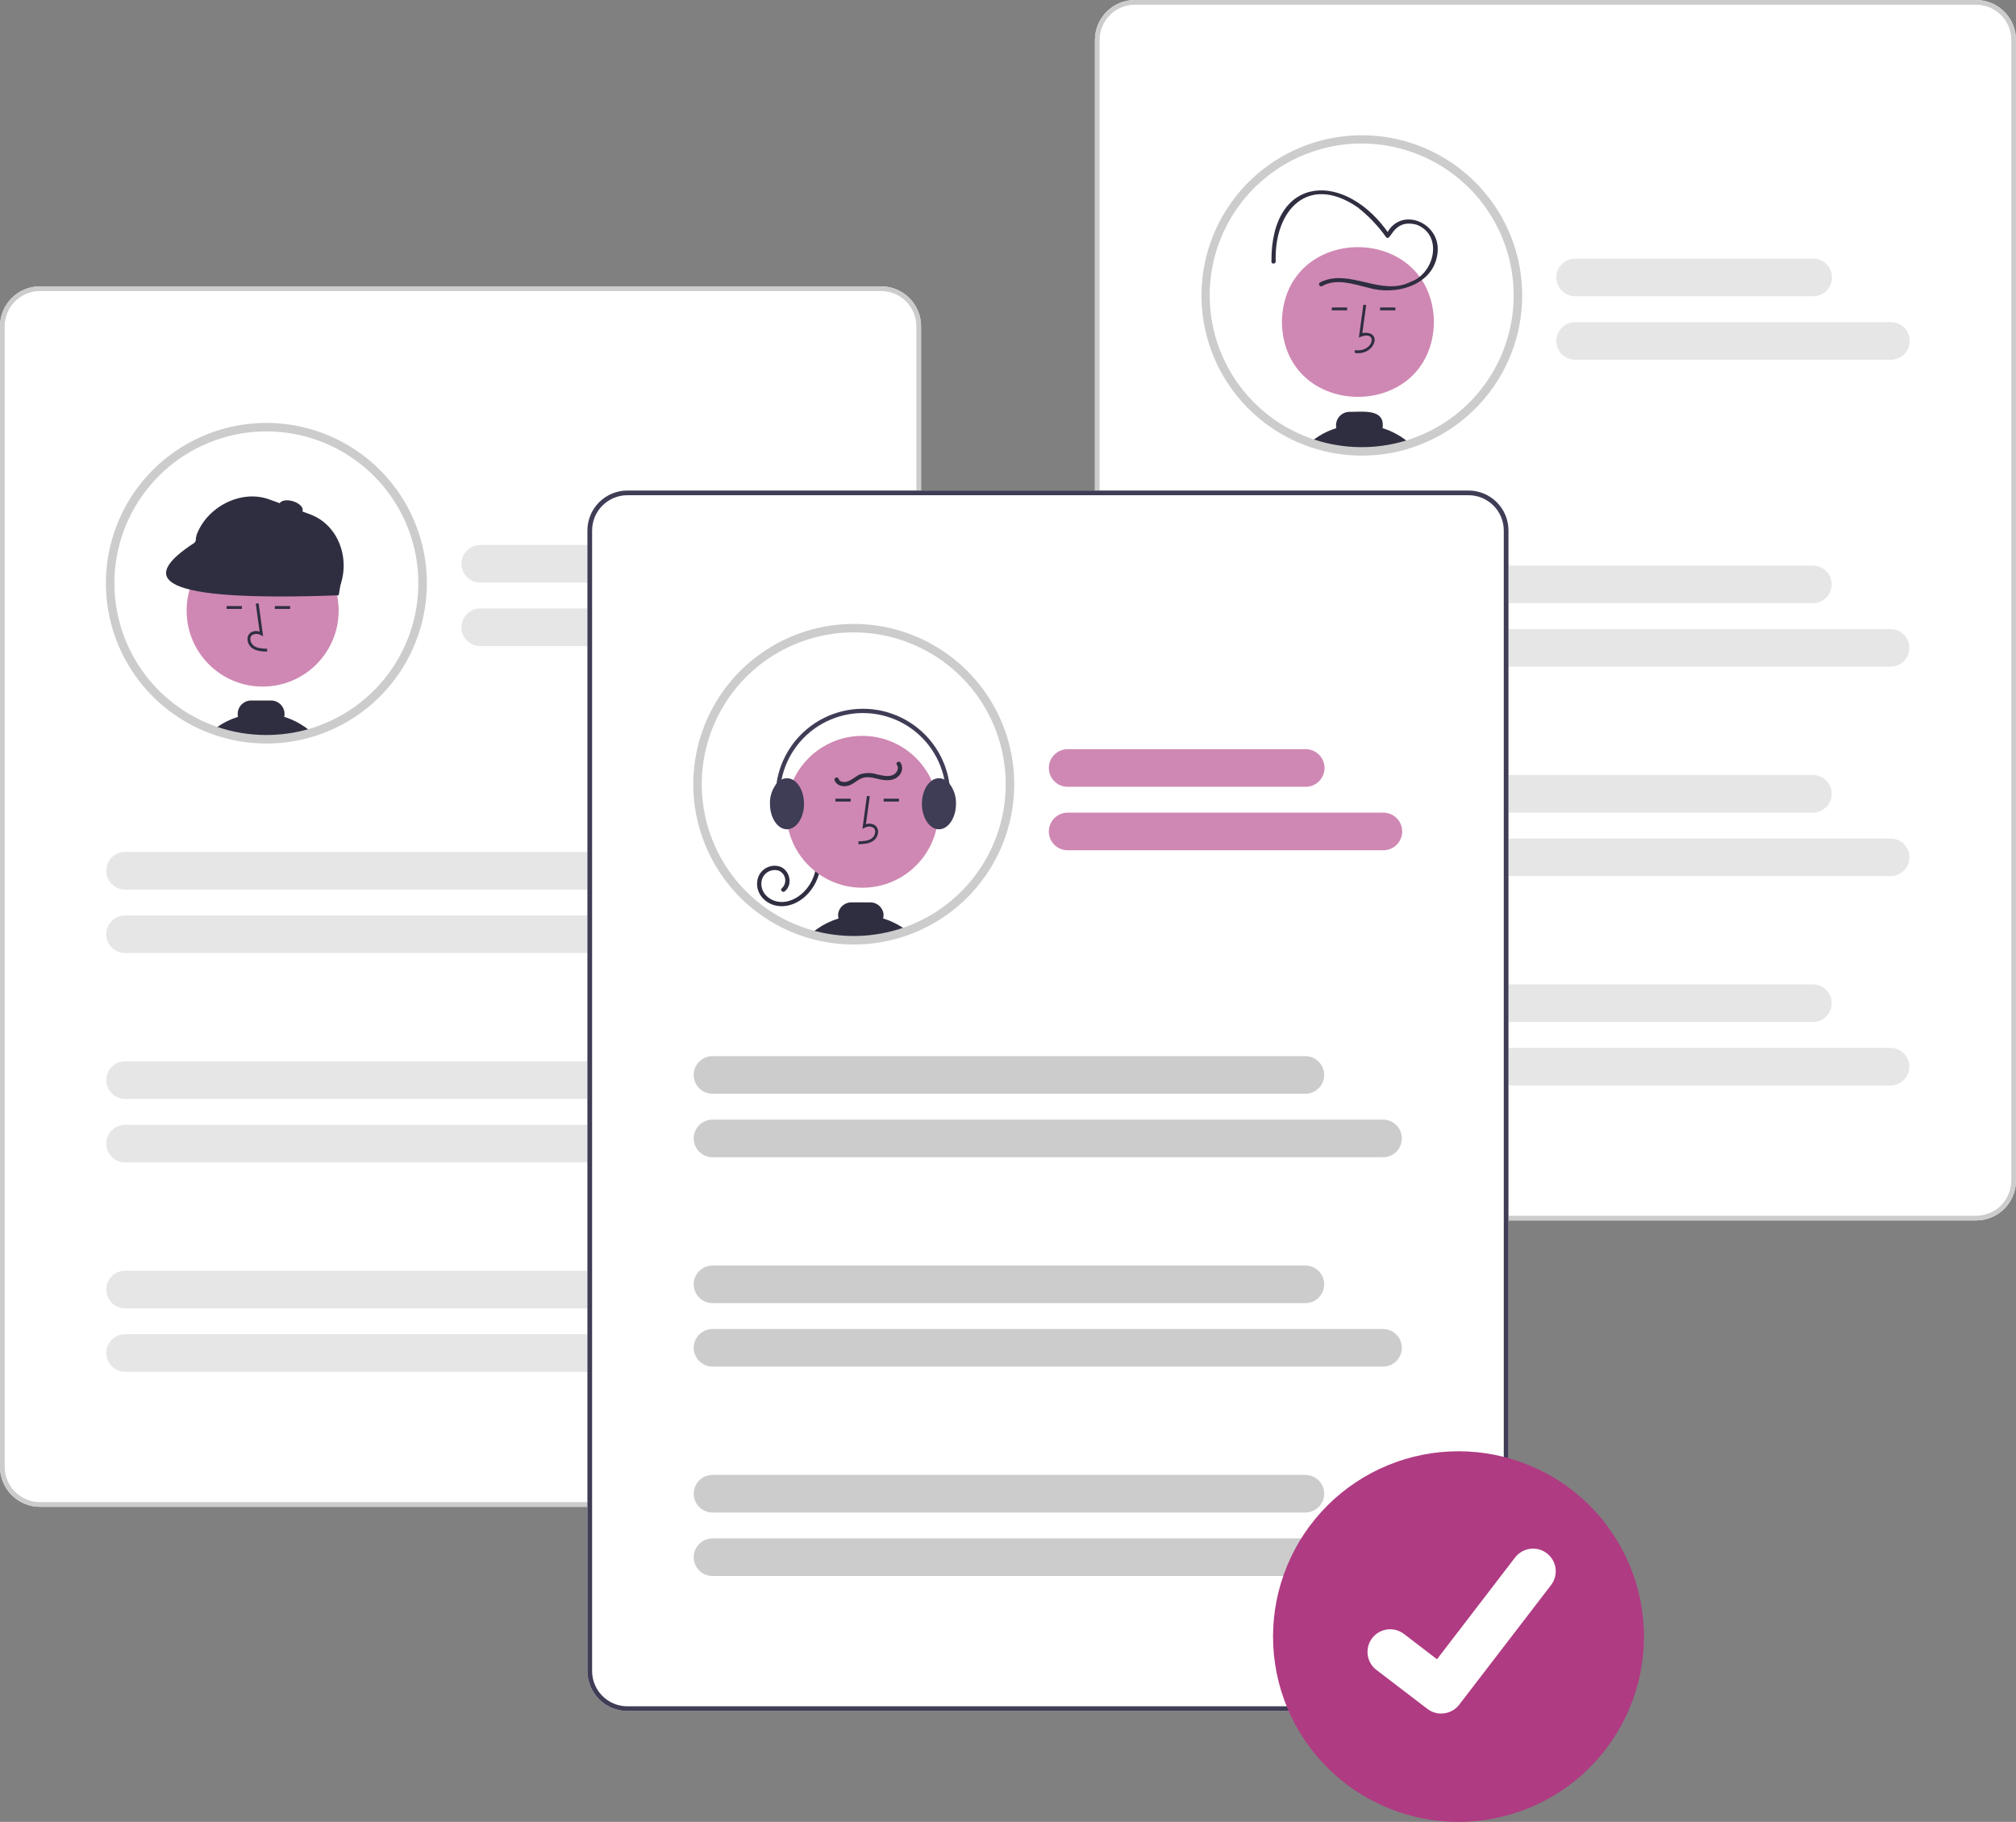 <?xml version="1.0" encoding="UTF-8"?> <svg xmlns="http://www.w3.org/2000/svg" width="394" height="356" viewBox="0 0 394 356" fill="none"><rect x="0" y="0" width="394" height="356" fill="#808080" stroke="none"/><g clip-path="url(#clip0_2_728)"><path d="M172.203 294.43H7.807C5.737 294.428 3.753 293.605 2.289 292.144C0.826 290.682 0.002 288.701 0 286.633V63.747C0.002 61.68 0.826 59.699 2.289 58.237C3.753 56.775 5.737 55.953 7.807 55.951H172.203C174.272 55.953 176.257 56.775 177.72 58.237C179.184 59.699 180.007 61.68 180.009 63.747V286.633C180.007 288.701 179.184 290.682 177.72 292.144C176.257 293.605 174.272 294.428 172.203 294.43Z" fill="white"></path><path d="M82.594 113.958C82.594 120.395 80.555 126.667 76.768 131.876C72.982 137.086 67.643 140.966 61.514 142.96C61.331 143.018 61.148 143.077 60.962 143.132C60.168 143.376 59.363 143.584 58.544 143.761C57.062 144.083 55.558 144.291 54.045 144.385C53.387 144.43 52.725 144.452 52.06 144.452C48.623 144.455 45.209 143.878 41.965 142.744C41.87 142.711 41.776 142.678 41.684 142.644C36.427 140.748 31.792 137.447 28.284 133.101C24.776 128.755 22.529 123.531 21.789 117.998C21.049 112.465 21.844 106.835 24.087 101.722C26.33 96.609 29.935 92.209 34.51 89.001C39.084 85.794 44.453 83.901 50.03 83.531C55.607 83.16 61.179 84.325 66.138 86.9C71.098 89.474 75.255 93.358 78.157 98.129C81.058 102.9 82.593 108.375 82.594 113.958V113.958Z" fill="white"></path><path d="M51.329 134.161C59.533 134.161 66.184 127.519 66.184 119.325C66.184 111.131 59.533 104.488 51.329 104.488C43.124 104.488 36.473 111.131 36.473 119.325C36.473 127.519 43.124 134.161 51.329 134.161Z" fill="#CF88B3"></path><path d="M52.196 127.319L52.211 126.764C51.178 126.735 50.268 126.671 49.584 126.172C49.39 126.022 49.23 125.832 49.116 125.616C49.002 125.399 48.936 125.161 48.923 124.916C48.911 124.767 48.933 124.617 48.989 124.478C49.044 124.338 49.131 124.214 49.243 124.114C49.501 123.957 49.797 123.873 50.099 123.871C50.402 123.868 50.699 123.947 50.96 124.099L51.42 124.309L50.539 117.88L49.989 117.955L50.738 123.424C50.431 123.31 50.101 123.275 49.777 123.322C49.454 123.368 49.147 123.495 48.885 123.69C48.708 123.844 48.57 124.037 48.48 124.253C48.391 124.469 48.352 124.702 48.368 124.936C48.384 125.264 48.472 125.585 48.626 125.876C48.779 126.167 48.994 126.42 49.256 126.619C50.135 127.261 51.278 127.293 52.196 127.319Z" fill="#2F2E41"></path><path d="M47.269 118.427H44.279V118.981H47.269V118.427Z" fill="#2F2E41"></path><path d="M56.706 118.427H53.717V118.981H56.706V118.427Z" fill="#2F2E41"></path><path d="M55.549 140.066C55.589 139.884 55.609 139.698 55.61 139.512C55.609 138.814 55.331 138.144 54.837 137.651C54.343 137.157 53.672 136.879 52.973 136.878H49.087C48.388 136.879 47.718 137.156 47.223 137.65C46.729 138.144 46.451 138.813 46.45 139.512C46.45 139.699 46.471 139.886 46.511 140.069C45.044 140.53 43.658 141.216 42.401 142.101C42.156 142.27 41.915 142.453 41.684 142.644C41.776 142.677 41.87 142.711 41.965 142.744C45.209 143.878 48.623 144.455 52.06 144.452C52.726 144.452 53.388 144.429 54.045 144.385C55.558 144.291 57.062 144.083 58.544 143.761C59.363 143.584 60.168 143.376 60.962 143.132C59.391 141.745 57.548 140.7 55.549 140.066Z" fill="#2F2E41"></path><path d="M55.05 144.033C54.689 144.06 54.343 144.181 54.045 144.385C55.558 144.291 57.062 144.083 58.544 143.761L55.05 144.033Z" fill="#2F2E41"></path><path d="M64.802 115.8L38.994 106.371C38.718 106.27 38.493 106.064 38.369 105.797C38.245 105.53 38.232 105.225 38.333 104.949L38.42 104.537C40.436 99.034 47.116 95.572 52.626 97.584L60.567 100.486C66.077 102.499 68.471 109.014 66.456 114.517L66.226 115.14C66.125 115.416 65.918 115.641 65.651 115.765C65.384 115.888 65.078 115.901 64.802 115.8Z" fill="#2F2E41"></path><path d="M66.192 116.323C30.221 117.649 27.078 113.135 38.038 106.037L40.363 101.765L67.011 111.467L66.192 116.323Z" fill="#2F2E41"></path><path d="M59.139 99.809C59.337 99.149 58.487 98.311 57.239 97.936C55.991 97.561 54.818 97.793 54.62 98.453C54.421 99.112 55.272 99.951 56.52 100.326C57.768 100.7 58.94 100.469 59.139 99.809Z" fill="#2F2E41"></path><path d="M52.06 145.283C48.529 145.287 45.022 144.694 41.689 143.529L41.4 143.426C34.418 140.906 28.557 135.995 24.86 129.566C21.163 123.136 19.869 115.606 21.208 108.314C22.547 101.021 26.433 94.44 32.174 89.739C37.915 85.039 45.139 82.525 52.562 82.643C59.984 82.762 67.124 85.506 72.712 90.387C78.299 95.268 81.972 101.971 83.077 109.302C84.182 116.633 82.647 124.119 78.746 130.426C74.845 136.734 68.831 141.456 61.772 143.751C61.575 143.814 61.389 143.873 61.2 143.929C60.412 144.171 59.575 144.389 58.721 144.574C57.197 144.904 55.651 145.118 54.096 145.215C53.428 145.26 52.741 145.283 52.06 145.283ZM52.06 84.295C45.071 84.296 38.306 86.758 32.955 91.249C27.604 95.739 24.01 101.97 22.804 108.845C21.599 115.72 22.86 122.8 26.364 128.839C29.869 134.878 35.394 139.489 41.967 141.862L42.242 141.96C45.398 143.063 48.717 143.624 52.06 143.62C52.704 143.62 53.352 143.598 53.989 143.555C55.462 143.464 56.926 143.261 58.368 142.949C59.177 142.774 59.967 142.568 60.717 142.337C60.903 142.282 61.079 142.226 61.256 142.17C67.979 139.983 73.7 135.473 77.391 129.45C81.083 123.427 82.502 116.287 81.394 109.312C80.286 102.338 76.723 95.987 71.346 91.402C65.969 86.816 59.131 84.296 52.06 84.295Z" fill="#CCCCCC"></path><path d="M172.203 294.43H7.807C5.737 294.428 3.753 293.605 2.289 292.144C0.826 290.682 0.002 288.701 0 286.633V63.747C0.002 61.68 0.826 59.699 2.289 58.237C3.753 56.775 5.737 55.953 7.807 55.951H172.203C174.272 55.953 176.257 56.775 177.72 58.237C179.184 59.699 180.007 61.68 180.009 63.747V286.633C180.007 288.701 179.184 290.682 177.72 292.144C176.257 293.605 174.272 294.428 172.203 294.43ZM7.807 56.868C5.98 56.87 4.23 57.596 2.938 58.885C1.647 60.175 0.92 61.923 0.918 63.747V286.633C0.92 288.457 1.647 290.206 2.938 291.496C4.229 292.785 5.98 293.511 7.807 293.513H172.203C174.029 293.511 175.78 292.785 177.071 291.496C178.362 290.206 179.089 288.457 179.091 286.633V63.747C179.089 61.923 178.362 60.175 177.071 58.885C175.78 57.596 174.029 56.87 172.203 56.868H7.807Z" fill="#CCCCCC"></path><path d="M140.378 113.839H93.859C92.884 113.838 91.949 113.45 91.26 112.761C90.571 112.072 90.183 111.138 90.183 110.164C90.183 109.19 90.571 108.255 91.26 107.566C91.949 106.877 92.884 106.489 93.859 106.488H140.378C140.861 106.488 141.34 106.582 141.787 106.767C142.234 106.951 142.641 107.222 142.983 107.563C143.325 107.904 143.596 108.31 143.782 108.756C143.967 109.202 144.062 109.681 144.062 110.164C144.062 110.647 143.967 111.125 143.782 111.571C143.596 112.017 143.325 112.423 142.983 112.764C142.641 113.105 142.234 113.376 141.787 113.56C141.34 113.745 140.861 113.84 140.378 113.839Z" fill="#E6E6E6"></path><path d="M155.558 126.243H93.859C92.884 126.242 91.949 125.854 91.26 125.165C90.571 124.476 90.183 123.542 90.183 122.568C90.183 121.594 90.571 120.66 91.26 119.971C91.949 119.282 92.884 118.894 93.859 118.893H155.558C156.533 118.894 157.468 119.282 158.157 119.971C158.847 120.66 159.234 121.594 159.234 122.568C159.234 123.542 158.847 124.476 158.157 125.165C157.468 125.854 156.533 126.242 155.558 126.243Z" fill="#E6E6E6"></path><path d="M140.31 173.819H24.451C23.968 173.82 23.488 173.725 23.041 173.541C22.594 173.357 22.188 173.086 21.846 172.745C21.504 172.403 21.232 171.998 21.047 171.552C20.862 171.105 20.766 170.627 20.766 170.144C20.766 169.661 20.862 169.183 21.047 168.737C21.232 168.29 21.504 167.885 21.846 167.544C22.188 167.202 22.594 166.932 23.041 166.747C23.488 166.563 23.968 166.468 24.451 166.469H140.31C141.285 166.47 142.22 166.858 142.909 167.547C143.598 168.236 143.985 169.17 143.985 170.144C143.985 171.118 143.598 172.052 142.909 172.741C142.22 173.431 141.285 173.818 140.31 173.819Z" fill="#E6E6E6"></path><path d="M155.49 186.224H24.451C23.968 186.224 23.488 186.13 23.041 185.945C22.594 185.761 22.188 185.49 21.846 185.149C21.504 184.808 21.232 184.402 21.047 183.956C20.862 183.51 20.766 183.031 20.766 182.548C20.766 182.065 20.862 181.587 21.047 181.141C21.232 180.695 21.504 180.289 21.846 179.948C22.188 179.607 22.594 179.336 23.041 179.152C23.488 178.967 23.968 178.872 24.451 178.873H155.49C155.974 178.872 156.453 178.967 156.9 179.152C157.347 179.336 157.753 179.607 158.096 179.948C158.438 180.289 158.709 180.695 158.895 181.141C159.08 181.587 159.175 182.065 159.175 182.548C159.175 183.031 159.08 183.51 158.895 183.956C158.709 184.402 158.438 184.808 158.096 185.149C157.753 185.49 157.347 185.761 156.9 185.945C156.453 186.13 155.974 186.224 155.49 186.224Z" fill="#E6E6E6"></path><path d="M140.31 214.734H24.451C23.475 214.734 22.539 214.347 21.849 213.657C21.159 212.968 20.771 212.033 20.771 211.059C20.771 210.084 21.159 209.149 21.849 208.46C22.539 207.77 23.475 207.383 24.451 207.383H140.31C141.286 207.383 142.222 207.77 142.912 208.46C143.602 209.149 143.99 210.084 143.99 211.059C143.99 212.033 143.602 212.968 142.912 213.657C142.222 214.347 141.286 214.734 140.31 214.734Z" fill="#E6E6E6"></path><path d="M155.49 227.138H24.451C23.475 227.138 22.539 226.751 21.849 226.062C21.159 225.373 20.771 224.438 20.771 223.463C20.771 222.488 21.159 221.553 21.849 220.864C22.539 220.175 23.475 219.788 24.451 219.788H155.49C156.466 219.788 157.403 220.175 158.093 220.864C158.783 221.553 159.171 222.488 159.171 223.463C159.171 224.438 158.783 225.373 158.093 226.062C157.403 226.751 156.466 227.138 155.49 227.138Z" fill="#E6E6E6"></path><path d="M140.31 255.648H24.451C23.475 255.648 22.539 255.261 21.849 254.572C21.159 253.883 20.771 252.948 20.771 251.973C20.771 250.998 21.159 250.063 21.849 249.374C22.539 248.685 23.475 248.298 24.451 248.298H140.31C141.286 248.298 142.222 248.685 142.912 249.374C143.602 250.063 143.99 250.998 143.99 251.973C143.99 252.948 143.602 253.883 142.912 254.572C142.222 255.261 141.286 255.648 140.31 255.648Z" fill="#E6E6E6"></path><path d="M155.49 268.053H24.451C23.475 268.053 22.539 267.666 21.849 266.976C21.159 266.287 20.771 265.352 20.771 264.377C20.771 263.403 21.159 262.468 21.849 261.779C22.539 261.089 23.475 260.702 24.451 260.702H155.49C156.466 260.702 157.403 261.089 158.093 261.779C158.783 262.468 159.171 263.403 159.171 264.377C159.171 265.352 158.783 266.287 158.093 266.976C157.403 267.666 156.466 268.053 155.49 268.053Z" fill="#E6E6E6"></path><path d="M386.193 238.479L221.797 238.479C219.727 238.477 217.743 237.655 216.28 236.193C214.816 234.731 213.993 232.75 213.991 230.683L213.99 7.797C213.993 5.73 214.816 3.748 216.28 2.286C217.743 0.825 219.727 0.002 221.797 0L386.193 0C388.263 0.002 390.247 0.824 391.711 2.286C393.174 3.748 393.997 5.729 394 7.796L394 230.683C393.998 232.75 393.174 234.731 391.711 236.193C390.247 237.655 388.263 238.477 386.193 238.479Z" fill="white"></path><path d="M386.193 238.479L221.797 238.479C219.727 238.477 217.743 237.655 216.28 236.193C214.816 234.731 213.993 232.75 213.991 230.683L213.99 7.797C213.993 5.73 214.816 3.748 216.28 2.286C217.743 0.825 219.727 0.002 221.797 0L386.193 0C388.263 0.002 390.247 0.824 391.711 2.286C393.174 3.748 393.997 5.729 394 7.796L394 230.683C393.998 232.75 393.174 234.731 391.711 236.193C390.247 237.655 388.263 238.477 386.193 238.479ZM221.797 0.917C219.971 0.919 218.22 1.645 216.929 2.935C215.637 4.224 214.911 5.973 214.909 7.797L214.909 230.683C214.911 232.507 215.638 234.255 216.929 235.545C218.22 236.834 219.971 237.56 221.797 237.562L386.193 237.562C388.02 237.56 389.77 236.834 391.062 235.545C392.353 234.255 393.079 232.506 393.082 230.683L393.081 7.796C393.079 5.973 392.353 4.224 391.062 2.934C389.77 1.645 388.019 0.919 386.193 0.917L221.797 0.917Z" fill="#CCCCCC"></path><path d="M296.661 57.703C296.661 63.734 294.871 69.63 291.516 74.645C288.161 79.659 283.392 83.568 277.813 85.876C272.233 88.184 266.094 88.788 260.171 87.611C254.248 86.435 248.808 83.53 244.537 79.266C240.267 75.001 237.359 69.567 236.181 63.652C235.003 57.737 235.607 51.605 237.918 46.033C240.229 40.461 244.143 35.699 249.164 32.348C254.185 28.997 260.089 27.209 266.128 27.209C274.225 27.212 281.99 30.425 287.716 36.143C293.441 41.861 296.659 49.616 296.661 57.703Z" fill="white"></path><path d="M280.24 62.921C279.906 82.424 250.859 82.42 250.528 62.92C250.862 43.418 279.909 43.421 280.24 62.921Z" fill="#CF88B3"></path><path d="M264.794 68.974L264.779 68.42C268.605 68.93 269.429 64.194 265.571 65.965L266.451 59.536L267.001 59.611L266.252 65.079C270.315 64.475 268.812 69.528 264.794 68.974Z" fill="#2F2E41"></path><path d="M272.711 60.083H269.721V60.637H272.711V60.083Z" fill="#2F2E41"></path><path d="M263.274 60.083H260.284V60.637H263.274V60.083Z" fill="#2F2E41"></path><path d="M270.2 83.665C270.783 79.736 266.178 80.513 263.741 80.474C263.348 80.475 262.96 80.564 262.606 80.734C262.251 80.903 261.94 81.15 261.693 81.455C261.446 81.761 261.271 82.117 261.179 82.499C261.088 82.881 261.083 83.278 261.165 83.662C259.278 84.244 257.532 85.207 256.032 86.49C262.351 88.69 269.216 88.766 275.582 86.706C274.03 85.314 272.194 84.276 270.2 83.665Z" fill="#2F2E41"></path><path d="M258.4 55.904C261.153 54.315 264.492 55.534 267.336 56.2C272.731 57.857 280.298 55.782 280.954 49.363C281.637 43.393 273.459 40.066 270.846 46.008L271.607 45.908C263.13 33.328 248.386 33.805 248.483 51.101C248.452 51.636 249.284 51.634 249.316 51.101C249.004 40.908 255.758 33.941 265.306 40.491C267.438 42.158 269.318 44.124 270.888 46.328C271.882 47.441 272.098 42.648 276.857 43.904C282.095 45.93 280.386 53.42 275.704 55.065C269.92 58.016 263.656 52.294 257.98 55.185C257.888 55.243 257.823 55.334 257.797 55.438C257.772 55.543 257.788 55.654 257.842 55.747C257.897 55.84 257.985 55.909 258.089 55.938C258.193 55.967 258.305 55.955 258.4 55.904Z" fill="#2F2E41"></path><path d="M266.128 89.029C258.243 89.022 250.65 86.047 244.864 80.698C239.078 75.348 235.523 68.017 234.909 60.166C234.296 52.315 236.668 44.521 241.553 38.34C246.437 32.158 253.476 28.042 261.264 26.813C269.053 25.585 277.019 27.333 283.574 31.71C290.128 36.087 294.79 42.771 296.63 50.428C298.469 58.086 297.35 66.155 293.497 73.025C289.644 79.896 283.339 85.063 275.84 87.497C272.704 88.515 269.426 89.032 266.128 89.029ZM266.128 28.041C260.252 28.04 254.509 29.779 249.623 33.039C244.737 36.298 240.929 40.931 238.681 46.352C236.432 51.773 235.843 57.739 236.989 63.494C238.135 69.249 240.964 74.535 245.119 78.685C249.274 82.834 254.567 85.659 260.33 86.804C266.092 87.949 272.065 87.361 277.493 85.115C282.921 82.869 287.561 79.066 290.824 74.186C294.088 69.307 295.83 63.571 295.829 57.703C295.82 49.839 292.688 42.299 287.12 36.738C281.552 31.177 274.002 28.049 266.128 28.041Z" fill="#CCCCCC"></path><path d="M354.368 57.888L307.85 57.888C306.874 57.888 305.938 57.501 305.247 56.812C304.557 56.122 304.17 55.188 304.17 54.213C304.17 53.238 304.557 52.303 305.247 51.614C305.938 50.925 306.874 50.537 307.85 50.537L354.368 50.537C355.344 50.537 356.28 50.925 356.97 51.614C357.661 52.303 358.048 53.238 358.048 54.213C358.048 55.187 357.661 56.122 356.97 56.812C356.28 57.501 355.344 57.888 354.368 57.888Z" fill="#E6E6E6"></path><path d="M369.549 70.293L307.85 70.293C307.366 70.293 306.887 70.198 306.44 70.014C305.993 69.83 305.587 69.559 305.245 69.218C304.902 68.876 304.631 68.471 304.446 68.025C304.26 67.579 304.165 67.1 304.165 66.617C304.165 66.134 304.26 65.656 304.446 65.21C304.631 64.763 304.902 64.358 305.245 64.017C305.587 63.675 305.993 63.405 306.44 63.22C306.887 63.036 307.366 62.941 307.85 62.942L369.549 62.942C370.525 62.942 371.461 63.329 372.151 64.018C372.841 64.707 373.229 65.642 373.229 66.617C373.229 67.592 372.841 68.527 372.151 69.216C371.461 69.905 370.525 70.293 369.549 70.293Z" fill="#E6E6E6"></path><path d="M354.3 117.868L238.442 117.869C237.466 117.867 236.532 117.48 235.842 116.79C235.153 116.101 234.766 115.167 234.766 114.193C234.766 113.219 235.153 112.285 235.842 111.596C236.532 110.907 237.466 110.519 238.442 110.518L354.3 110.518C355.277 110.518 356.213 110.905 356.903 111.594C357.593 112.283 357.981 113.218 357.981 114.193C357.981 115.168 357.593 116.103 356.903 116.792C356.213 117.481 355.277 117.868 354.3 117.868Z" fill="#E6E6E6"></path><path d="M369.481 130.273L238.442 130.273C237.958 130.274 237.479 130.179 237.032 129.995C236.585 129.81 236.179 129.539 235.837 129.198C235.494 128.857 235.223 128.451 235.038 128.005C234.852 127.559 234.757 127.081 234.757 126.598C234.757 126.115 234.852 125.636 235.038 125.19C235.223 124.744 235.494 124.338 235.837 123.997C236.179 123.656 236.585 123.385 237.032 123.201C237.479 123.016 237.958 122.922 238.442 122.922L369.481 122.922C370.457 122.922 371.393 123.309 372.083 123.999C372.774 124.688 373.161 125.623 373.161 126.597C373.161 127.572 372.774 128.507 372.083 129.196C371.393 129.886 370.457 130.273 369.481 130.273Z" fill="#E6E6E6"></path><path d="M354.3 158.783L238.442 158.783C237.466 158.782 236.532 158.394 235.842 157.705C235.153 157.016 234.766 156.082 234.766 155.108C234.766 154.134 235.153 153.2 235.842 152.511C236.532 151.821 237.466 151.434 238.442 151.432L354.3 151.432C355.277 151.432 356.213 151.82 356.903 152.509C357.593 153.198 357.981 154.133 357.981 155.108C357.981 156.083 357.593 157.017 356.903 157.707C356.213 158.396 355.277 158.783 354.3 158.783Z" fill="#E6E6E6"></path><path d="M369.481 171.187L238.442 171.188C237.958 171.188 237.479 171.093 237.032 170.909C236.585 170.725 236.179 170.454 235.837 170.113C235.494 169.771 235.223 169.366 235.038 168.92C234.852 168.473 234.757 167.995 234.757 167.512C234.757 167.029 234.852 166.551 235.038 166.105C235.223 165.658 235.494 165.253 235.837 164.912C236.179 164.57 236.585 164.3 237.032 164.115C237.479 163.931 237.958 163.836 238.442 163.837L369.481 163.837C370.457 163.837 371.393 164.224 372.083 164.913C372.774 165.602 373.161 166.537 373.161 167.512C373.161 168.487 372.774 169.422 372.083 170.111C371.393 170.8 370.457 171.187 369.481 171.187Z" fill="#E6E6E6"></path><path d="M354.301 199.698L238.442 199.698C237.466 199.698 236.53 199.31 235.839 198.621C235.149 197.932 234.762 196.997 234.762 196.022C234.762 195.048 235.149 194.113 235.839 193.423C236.53 192.734 237.466 192.347 238.442 192.347L354.301 192.347C355.277 192.347 356.213 192.734 356.903 193.423C357.593 194.113 357.981 195.047 357.981 196.022C357.981 196.997 357.593 197.932 356.903 198.621C356.213 199.31 355.277 199.698 354.301 199.698Z" fill="#E6E6E6"></path><path d="M369.481 212.102L238.442 212.102C237.466 212.102 236.53 211.715 235.84 211.026C235.149 210.336 234.762 209.401 234.762 208.427C234.762 207.452 235.149 206.517 235.84 205.828C236.53 205.139 237.466 204.751 238.442 204.751L369.481 204.751C370.457 204.751 371.393 205.138 372.083 205.828C372.774 206.517 373.161 207.452 373.161 208.427C373.161 209.401 372.774 210.336 372.083 211.025C371.393 211.715 370.457 212.102 369.481 212.102Z" fill="#E6E6E6"></path><path d="M287.005 334.329H122.608C120.539 334.327 118.554 333.505 117.091 332.043C115.627 330.582 114.804 328.6 114.802 326.533V103.647C114.804 101.58 115.627 99.598 117.091 98.136C118.554 96.675 120.539 95.853 122.608 95.85H287.005C289.074 95.853 291.059 96.675 292.522 98.136C293.986 99.598 294.809 101.58 294.811 103.647V326.533C294.809 328.6 293.986 330.582 292.522 332.043C291.059 333.505 289.074 334.327 287.005 334.329Z" fill="white"></path><path d="M136.319 153.23C136.314 157.244 137.105 161.219 138.645 164.926C140.186 168.633 142.447 171.998 145.296 174.828C145.535 175.064 145.779 175.3 146.026 175.53C147.514 176.918 149.138 178.154 150.873 179.219C151.206 179.425 151.539 179.621 151.88 179.813C153.635 180.8 155.483 181.611 157.399 182.233C157.729 182.341 158.065 182.443 158.401 182.538C164.489 184.281 170.968 184.099 176.949 182.017C177.065 181.975 177.182 181.933 177.296 181.892C182.545 179.984 187.171 176.675 190.668 172.325C194.165 167.974 196.4 162.749 197.13 157.217C197.86 151.686 197.057 146.061 194.807 140.954C192.558 135.847 188.949 131.454 184.373 128.253C179.798 125.053 174.43 123.167 168.856 122.801C163.282 122.436 157.714 123.605 152.758 126.18C147.803 128.756 143.65 132.64 140.751 137.409C137.853 142.179 136.32 147.651 136.319 153.23Z" fill="white"></path><path d="M160.405 168.177C160.42 170.539 159.548 172.821 157.961 174.574C156.391 176.294 154.054 177.436 151.695 176.963C149.523 176.529 147.759 174.633 147.979 172.34C148.015 171.843 148.16 171.36 148.402 170.925C148.645 170.49 148.98 170.112 149.383 169.82C149.786 169.527 150.249 169.325 150.738 169.229C151.228 169.133 151.732 169.145 152.216 169.264C154.28 169.798 155.102 172.768 153.382 174.162C152.97 174.496 152.377 173.911 152.794 173.574C153.05 173.339 153.244 173.044 153.357 172.716C153.47 172.387 153.499 172.035 153.44 171.693C153.382 171.35 153.239 171.028 153.023 170.755C152.808 170.482 152.527 170.268 152.207 170.131C151.83 170.01 151.43 169.977 151.037 170.034C150.645 170.09 150.271 170.235 149.943 170.457C149.615 170.68 149.342 170.974 149.144 171.317C148.947 171.66 148.83 172.044 148.803 172.439C148.667 174.372 150.15 175.828 151.969 176.171C153.936 176.542 155.887 175.536 157.22 174.148C158.748 172.536 159.591 170.396 159.572 168.177C159.576 168.069 159.621 167.966 159.699 167.891C159.777 167.816 159.88 167.774 159.988 167.774C160.097 167.774 160.2 167.816 160.278 167.891C160.356 167.966 160.401 168.069 160.405 168.177V168.177Z" fill="#2F2E41"></path><path d="M168.536 173.463C176.741 173.463 183.392 166.821 183.392 158.627C183.392 150.433 176.741 143.79 168.536 143.79C160.332 143.79 153.681 150.433 153.681 158.627C153.681 166.821 160.332 173.463 168.536 173.463Z" fill="#CF88B3"></path><path d="M167.776 164.957L167.761 164.403C168.794 164.374 169.704 164.31 170.388 163.81C170.582 163.661 170.742 163.471 170.856 163.255C170.97 163.038 171.036 162.799 171.049 162.555C171.061 162.406 171.039 162.256 170.983 162.117C170.928 161.977 170.841 161.853 170.729 161.753C170.471 161.596 170.175 161.512 169.873 161.51C169.57 161.507 169.273 161.586 169.012 161.738L168.552 161.948L169.433 155.519L169.983 155.594L169.234 161.063C169.541 160.949 169.871 160.914 170.195 160.961C170.518 161.007 170.825 161.134 171.088 161.329C171.264 161.483 171.402 161.675 171.492 161.891C171.582 162.108 171.62 162.341 171.604 162.575C171.588 162.903 171.5 163.224 171.346 163.515C171.193 163.805 170.978 164.059 170.716 164.258C169.837 164.9 168.694 164.932 167.776 164.957Z" fill="#2F2E41"></path><path d="M175.693 156.066H172.703V156.62H175.693V156.066Z" fill="#2F2E41"></path><path d="M166.256 156.066H163.266V156.62H166.256V156.066Z" fill="#2F2E41"></path><path d="M158.401 182.538C164.489 184.281 170.968 184.099 176.949 182.017C177.065 181.975 177.182 181.933 177.296 181.892C175.886 180.806 174.292 179.983 172.591 179.463C172.711 179.037 172.709 178.586 172.585 178.16C172.417 177.621 172.078 177.151 171.621 176.819C171.163 176.488 170.611 176.312 170.045 176.32H166.426C165.861 176.312 165.309 176.487 164.853 176.818C164.396 177.149 164.059 177.619 163.891 178.158C163.767 178.584 163.765 179.036 163.886 179.463C162.387 179.922 160.97 180.615 159.689 181.518C159.431 181.698 159.181 181.886 158.939 182.083C158.756 182.23 158.576 182.382 158.401 182.538Z" fill="#2F2E41"></path><path d="M180.174 157.053C180.174 159.554 181.407 161.627 183.008 161.988C183.171 162.024 183.338 162.043 183.505 162.043C185.34 162.043 186.836 159.806 186.836 157.053C186.877 155.634 186.424 154.244 185.553 153.122C185.283 152.795 184.95 152.524 184.574 152.326C184.244 152.154 183.877 152.064 183.505 152.063C182.994 152.069 182.497 152.236 182.086 152.54C180.957 153.338 180.174 155.06 180.174 157.053Z" fill="#3F3D56"></path><path d="M150.473 157.053C150.473 159.204 151.384 161.039 152.66 161.741C153.01 161.936 153.403 162.04 153.804 162.043C153.893 162.043 153.982 162.037 154.071 162.026C155.78 161.824 157.135 159.673 157.135 157.053C157.135 154.955 156.266 153.155 155.039 152.421C154.668 152.191 154.241 152.067 153.804 152.063C153.432 152.064 153.065 152.154 152.735 152.326C152.358 152.525 152.024 152.797 151.753 153.125C150.885 154.247 150.433 155.635 150.473 157.053Z" fill="#3F3D56"></path><path d="M152.868 161.262C152.934 161.262 152.999 161.247 153.058 161.216C153.117 161.186 153.168 161.143 153.206 161.089C153.245 161.035 153.27 160.973 153.28 160.908C153.29 160.843 153.284 160.776 153.263 160.714C152.467 158.35 152.228 155.835 152.563 153.365C152.899 150.894 153.8 148.534 155.198 146.468C156.595 144.401 158.451 142.685 160.621 141.451C162.79 140.218 165.216 139.5 167.708 139.355C170.2 139.21 172.693 139.641 174.991 140.614C177.29 141.587 179.333 143.076 180.962 144.966C182.59 146.856 183.76 149.096 184.381 151.511C185.002 153.926 185.057 156.451 184.542 158.891C184.52 158.999 184.541 159.111 184.601 159.203C184.662 159.296 184.756 159.36 184.864 159.383C184.972 159.406 185.084 159.385 185.177 159.325C185.269 159.265 185.334 159.17 185.357 159.063C185.899 156.497 185.842 153.842 185.189 151.303C184.536 148.764 183.306 146.409 181.594 144.422C179.881 142.435 177.734 140.869 175.317 139.845C172.9 138.822 170.279 138.369 167.659 138.522C165.038 138.675 162.489 139.429 160.207 140.726C157.926 142.023 155.975 143.828 154.506 146.001C153.037 148.173 152.09 150.655 151.737 153.253C151.385 155.851 151.637 158.495 152.474 160.979C152.502 161.062 152.555 161.134 152.625 161.184C152.696 161.235 152.781 161.262 152.868 161.262Z" fill="#3F3D56"></path><path d="M175.999 149.014C176.245 149.416 176.348 149.89 176.289 150.357C176.231 150.825 176.015 151.259 175.677 151.588C174.871 152.488 173.585 152.545 172.468 152.378C171.215 152.19 169.886 151.604 168.617 151.999C167.536 152.336 166.765 153.315 165.641 153.561C164.645 153.78 163.454 153.491 163.105 152.43C162.937 151.921 163.741 151.702 163.908 152.209C164.134 152.895 165.109 152.882 165.668 152.692C166.564 152.387 167.254 151.646 168.134 151.292C169.184 150.968 170.307 150.971 171.355 151.301C172.351 151.525 173.497 151.857 174.49 151.439C175.224 151.129 175.808 150.154 175.28 149.434C174.963 149.002 175.685 148.586 175.999 149.014V149.014Z" fill="#2F2E41"></path><path d="M166.853 184.556C163.916 184.558 160.993 184.148 158.17 183.337C157.838 183.244 157.49 183.138 157.14 183.023C155.173 182.384 153.274 181.551 151.472 180.537C151.134 180.348 150.795 180.148 150.436 179.927C148.654 178.833 146.986 177.563 145.458 176.137C145.205 175.902 144.956 175.661 144.711 175.42C139.903 170.633 136.781 164.417 135.812 157.705C134.844 150.994 136.083 144.15 139.342 138.202C142.601 132.254 147.704 127.523 153.886 124.719C160.068 121.915 166.993 121.19 173.623 122.653C180.252 124.116 186.227 127.688 190.65 132.832C195.073 137.976 197.705 144.414 198.152 151.18C198.598 157.946 196.834 164.674 193.124 170.353C189.415 176.031 183.96 180.355 177.58 182.673C177.466 182.715 177.347 182.757 177.229 182.8C173.894 183.966 170.386 184.56 166.853 184.556ZM166.853 123.568C160.975 123.568 155.229 125.31 150.342 128.574C145.456 131.837 141.649 136.476 139.404 141.901C137.159 147.327 136.576 153.296 137.73 159.053C138.883 164.809 141.721 170.094 145.884 174.239C146.115 174.467 146.353 174.697 146.594 174.922C148.042 176.272 149.622 177.474 151.309 178.511C151.649 178.72 151.969 178.909 152.288 179.087C153.995 180.048 155.793 180.836 157.656 181.442C157.986 181.55 158.311 181.649 158.626 181.737C164.549 183.435 170.854 183.258 176.673 181.232L177.01 181.111C183.572 178.725 189.082 174.107 192.574 168.067C196.066 162.027 197.315 154.952 196.103 148.084C194.891 141.215 191.294 134.993 185.945 130.51C180.596 126.026 173.836 123.569 166.853 123.568L166.853 123.568Z" fill="#CCCCCC"></path><path d="M287.005 334.329H122.608C120.539 334.327 118.554 333.505 117.091 332.043C115.627 330.582 114.804 328.6 114.802 326.533V103.647C114.804 101.58 115.627 99.598 117.091 98.136C118.554 96.675 120.539 95.853 122.608 95.85H287.005C289.074 95.853 291.059 96.675 292.522 98.136C293.986 99.598 294.809 101.58 294.811 103.647V326.533C294.809 328.6 293.986 330.582 292.522 332.043C291.059 333.505 289.074 334.327 287.005 334.329ZM122.608 96.767C120.782 96.769 119.031 97.495 117.74 98.785C116.449 100.074 115.722 101.823 115.72 103.647V326.533C115.722 328.357 116.449 330.105 117.74 331.395C119.031 332.685 120.782 333.41 122.608 333.412H287.005C288.831 333.41 290.582 332.685 291.873 331.395C293.164 330.105 293.891 328.357 293.893 326.533V103.647C293.891 101.823 293.164 100.074 291.873 98.785C290.582 97.495 288.831 96.769 287.005 96.767H122.608Z" fill="#3F3D56"></path><path d="M255.179 153.738H208.661C207.685 153.738 206.749 153.351 206.059 152.662C205.369 151.973 204.981 151.038 204.981 150.063C204.981 149.088 205.369 148.153 206.059 147.464C206.749 146.775 207.685 146.388 208.661 146.388H255.179C256.155 146.388 257.091 146.775 257.782 147.464C258.472 148.153 258.86 149.088 258.86 150.063C258.86 151.038 258.472 151.973 257.782 152.662C257.091 153.351 256.155 153.738 255.179 153.738V153.738Z" fill="#CF88B3"></path><path d="M270.36 166.143H208.661C207.685 166.143 206.749 165.756 206.059 165.066C205.369 164.377 204.981 163.442 204.981 162.467C204.981 161.493 205.369 160.558 206.059 159.868C206.749 159.179 207.685 158.792 208.661 158.792H270.36C271.336 158.792 272.272 159.179 272.962 159.868C273.652 160.558 274.04 161.493 274.04 162.467C274.04 163.442 273.652 164.377 272.962 165.066C272.272 165.756 271.336 166.143 270.36 166.143V166.143Z" fill="#CF88B3"></path><path d="M255.112 213.719H139.253C138.277 213.719 137.341 213.332 136.651 212.642C135.96 211.953 135.573 211.018 135.573 210.043C135.573 209.069 135.96 208.134 136.651 207.445C137.341 206.755 138.277 206.368 139.253 206.368H255.112C256.088 206.368 257.024 206.755 257.714 207.445C258.404 208.134 258.792 209.069 258.792 210.043C258.792 211.018 258.404 211.953 257.714 212.642C257.024 213.332 256.088 213.719 255.112 213.719Z" fill="#CCCCCC"></path><path d="M270.292 226.123H139.253C138.277 226.123 137.341 225.736 136.651 225.047C135.96 224.357 135.573 223.423 135.573 222.448C135.573 221.473 135.96 220.538 136.651 219.849C137.341 219.16 138.277 218.772 139.253 218.772H270.292C271.268 218.772 272.204 219.16 272.894 219.849C273.585 220.538 273.972 221.473 273.972 222.448C273.972 223.423 273.585 224.357 272.894 225.047C272.204 225.736 271.268 226.123 270.292 226.123Z" fill="#CCCCCC"></path><path d="M255.112 254.633H139.253C138.278 254.632 137.343 254.244 136.654 253.555C135.964 252.866 135.577 251.932 135.577 250.958C135.577 249.984 135.964 249.05 136.654 248.361C137.343 247.671 138.278 247.284 139.253 247.282H255.112C256.088 247.282 257.024 247.67 257.714 248.359C258.404 249.048 258.792 249.983 258.792 250.958C258.792 251.933 258.404 252.868 257.714 253.557C257.024 254.246 256.088 254.633 255.112 254.633Z" fill="#CCCCCC"></path><path d="M270.292 267.038H139.253C138.278 267.036 137.343 266.649 136.654 265.96C135.964 265.27 135.577 264.336 135.577 263.362C135.577 262.388 135.964 261.454 136.654 260.765C137.343 260.076 138.278 259.688 139.253 259.687H270.292C271.268 259.687 272.204 260.074 272.895 260.763C273.585 261.453 273.972 262.388 273.972 263.362C273.972 264.337 273.585 265.272 272.895 265.961C272.204 266.65 271.268 267.038 270.292 267.038Z" fill="#CCCCCC"></path><path d="M255.112 295.548H139.253C138.277 295.548 137.341 295.161 136.651 294.471C135.96 293.782 135.573 292.847 135.573 291.872C135.573 290.898 135.96 289.963 136.651 289.274C137.341 288.584 138.277 288.197 139.253 288.197H255.112C256.088 288.197 257.024 288.584 257.714 289.274C258.404 289.963 258.792 290.898 258.792 291.872C258.792 292.847 258.404 293.782 257.714 294.471C257.024 295.161 256.088 295.548 255.112 295.548Z" fill="#CCCCCC"></path><path d="M270.292 307.952H139.253C138.277 307.952 137.341 307.565 136.651 306.876C135.96 306.186 135.573 305.252 135.573 304.277C135.573 303.302 135.96 302.367 136.651 301.678C137.341 300.989 138.277 300.601 139.253 300.601H270.292C271.268 300.601 272.204 300.989 272.894 301.678C273.585 302.367 273.972 303.302 273.972 304.277C273.972 305.252 273.585 306.186 272.894 306.876C272.204 307.565 271.268 307.952 270.292 307.952Z" fill="#CCCCCC"></path><path d="M285.097 283.576C280.332 283.571 275.613 284.504 271.209 286.321C266.805 288.138 262.803 290.805 259.432 294.168C256.061 297.531 253.386 301.525 251.562 305.921C249.737 310.317 248.798 315.029 248.798 319.788C248.798 324.547 249.737 329.259 251.562 333.655C253.386 338.051 256.061 342.045 259.432 345.408C262.803 348.771 266.805 351.438 271.209 353.255C275.613 355.072 280.332 356.005 285.097 356H285.097C294.702 355.983 303.909 352.16 310.695 345.371C317.481 338.582 321.292 329.381 321.292 319.788C321.292 310.195 317.481 300.994 310.695 294.205C303.909 287.416 294.702 283.593 285.097 283.576Z" fill="#AF3B82"></path><path d="M281.657 334.827C280.702 334.829 279.773 334.52 279.009 333.948L278.962 333.913L268.991 326.295C268.059 325.581 267.45 324.526 267.297 323.363C267.143 322.2 267.459 321.024 268.173 320.093C268.888 319.162 269.943 318.553 271.108 318.398C272.272 318.244 273.45 318.558 274.383 319.271L280.841 324.217L296.103 304.332C296.457 303.871 296.898 303.484 297.402 303.194C297.906 302.903 298.462 302.714 299.038 302.638C299.615 302.562 300.201 302.6 300.763 302.75C301.325 302.9 301.851 303.16 302.313 303.513L302.313 303.513L302.314 303.514L302.22 303.645L302.317 303.514C303.248 304.229 303.857 305.283 304.011 306.446C304.165 307.609 303.85 308.786 303.136 309.717L285.185 333.096C284.77 333.635 284.236 334.07 283.624 334.37C283.013 334.669 282.341 334.824 281.661 334.822L281.657 334.827Z" fill="white"></path></g><defs><clipPath id="clip0_2_728"><rect width="394" height="356" fill="white"></rect></clipPath></defs></svg> 